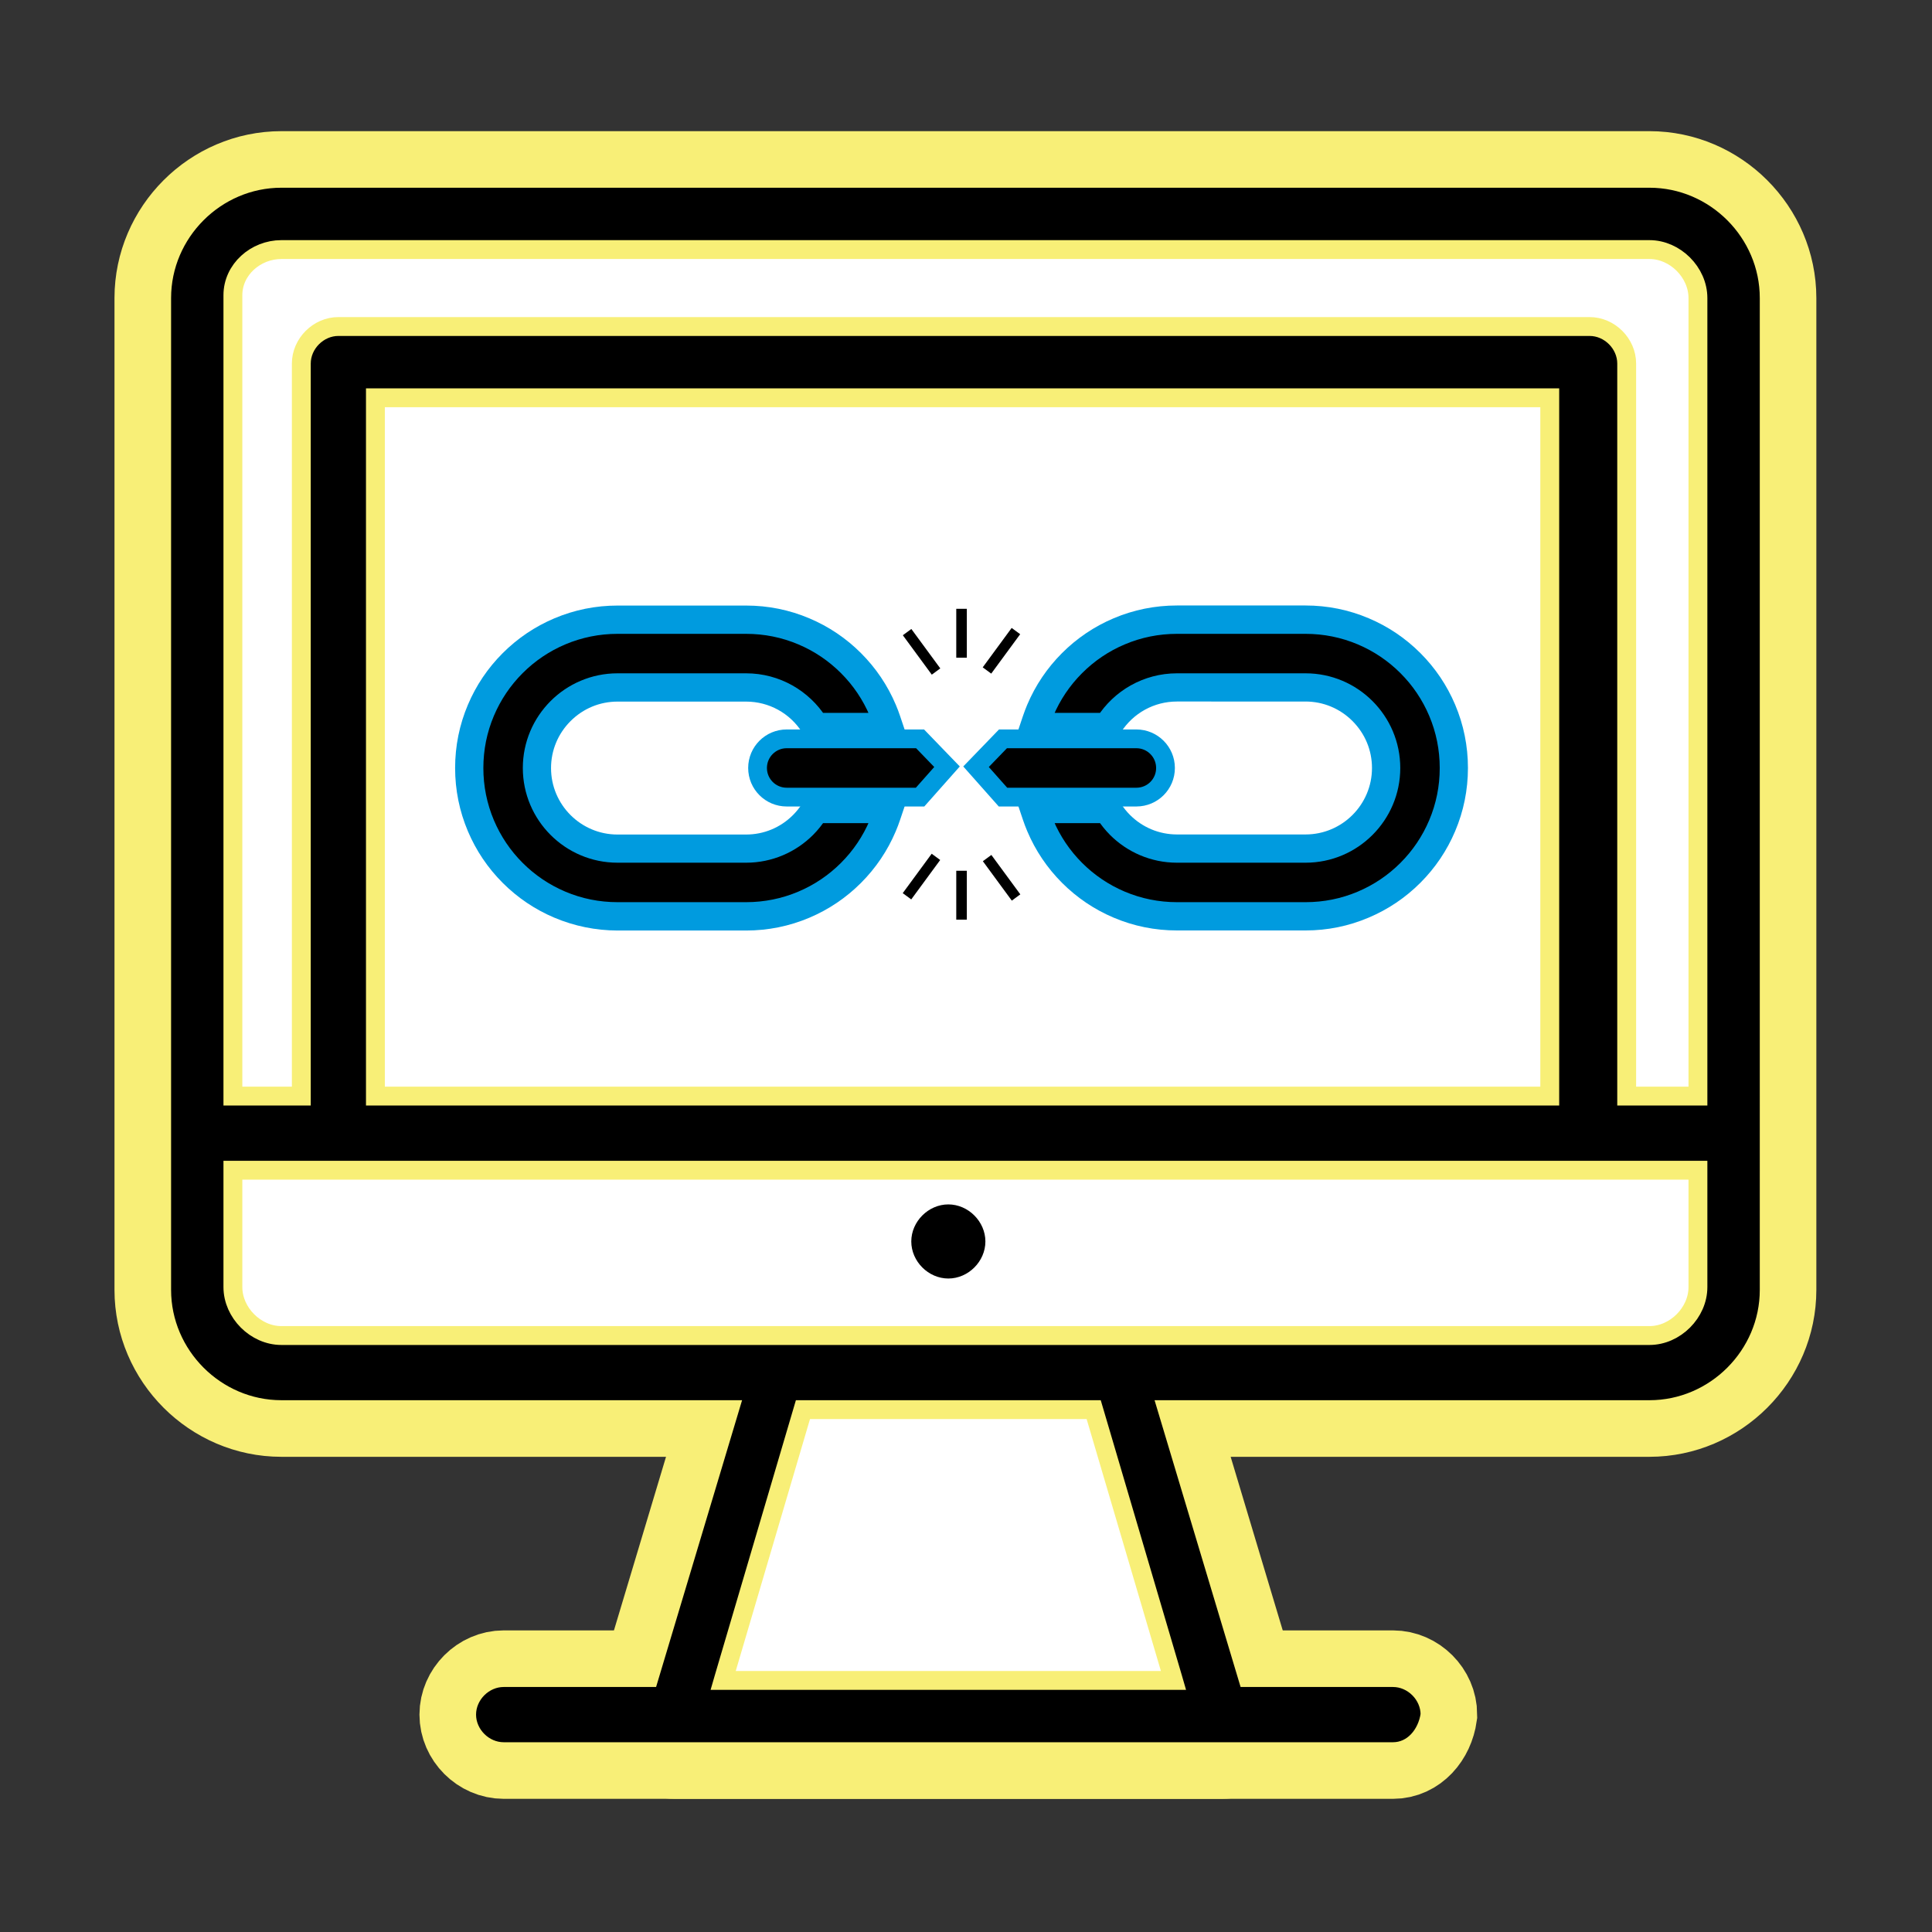 <?xml version="1.0" encoding="utf-8"?>
<!-- Generator: Adobe Illustrator 28.2.0, SVG Export Plug-In . SVG Version: 6.00 Build 0)  -->
<svg version="1.1" id="Layer_1" xmlns="http://www.w3.org/2000/svg" xmlns:xlink="http://www.w3.org/1999/xlink" x="0px" y="0px"
	 viewBox="0 0 512 512" style="enable-background:new 0 0 512 512;" xml:space="preserve">
<rect x="0" y="0" width="512" height="512" fill="#333333" stroke="none"/>
<style type="text/css">
	.st0{fill:#FFFFFF;}
	.st1{fill:#F8EF77;stroke:#F8EF77;stroke-width:20;stroke-miterlimit:10;}
	.st2{fill:#FFE600;stroke:#FFE600;stroke-width:24.401;stroke-miterlimit:10;}
	.st3{fill:#F8EF77;stroke:#F8EF77;stroke-width:30;stroke-miterlimit:10;}
	.st4{stroke:#F8EF77;stroke-width:3.951;stroke-miterlimit:10;}
	.st5{stroke:#009BDF;stroke-width:6.971;stroke-miterlimit:10;}
	.st6{fill:#F8EF77;}
	.st7{fill:#FFE600;stroke:#FFE600;stroke-width:24.335;stroke-miterlimit:10;}
	.st8{stroke:#F8EF77;stroke-width:4.125;stroke-miterlimit:10;}
	.st9{fill:#263186;}
	.st10{fill:#FFE600;stroke:#FFE600;stroke-width:24.34;stroke-miterlimit:10;}
	.st11{fill:#FFE600;stroke:#FFE600;stroke-width:25.058;stroke-miterlimit:10;}
	.st12{fill:#FFE600;stroke:#FFE600;stroke-width:23.425;stroke-miterlimit:10;}
	.st13{fill:#FFE600;stroke:#FFE600;stroke-width:25.375;stroke-miterlimit:10;}
	.st14{fill:#FFE600;stroke:#FFE600;stroke-width:24.381;stroke-miterlimit:10;}
	.st15{fill:#F9F077;stroke:#F9F077;stroke-width:24.401;stroke-miterlimit:10;}
	.st16{fill:#F9F077;stroke:#F9F077;stroke-width:25.058;stroke-miterlimit:10;}
	.st17{fill:#F9F077;stroke:#F9F077;stroke-width:24.335;stroke-miterlimit:10;}
	.st18{fill:#F9F077;stroke:#F9F077;stroke-width:23.425;stroke-miterlimit:10;}
	.st19{fill:#F9F077;stroke:#F9F077;stroke-width:25.375;stroke-miterlimit:10;}
	.st20{fill:#F9F077;stroke:#F9F077;stroke-width:24.381;stroke-miterlimit:10;}
	.st21{stroke:#FFFFFF;stroke-width:3.951;stroke-miterlimit:10;}
	.st22{fill:#009BDF;stroke:#009BDF;stroke-width:18;stroke-miterlimit:10;}
	.st23{fill:#009BDF;stroke:#009BDF;stroke-width:17;stroke-miterlimit:10;}
	.st24{stroke:#009BDF;stroke-width:4.971;stroke-miterlimit:10;}
	.st25{stroke:#FFFFFF;stroke-width:2.486;stroke-miterlimit:10;}
	.st26{fill:#FFFFFF;stroke:#FFFFFF;stroke-width:12.413;stroke-miterlimit:10;}
	.st27{fill:#009BDF;stroke:#009BDF;stroke-width:14.288;stroke-miterlimit:10;}
	.st28{fill:#009BDF;stroke:#009BDF;stroke-width:13.495;stroke-miterlimit:10;}
	.st29{stroke:#009BDF;stroke-width:3.946;stroke-miterlimit:10;}
	.st30{stroke:#FFFFFF;stroke-width:1.973;stroke-miterlimit:10;}
	.st31{fill:#009BDF;stroke:#009BDF;stroke-width:14.501;stroke-miterlimit:10;}
	.st32{fill:#009BDF;stroke:#009BDF;stroke-width:13.695;stroke-miterlimit:10;}
	.st33{stroke:#009BDF;stroke-width:4.005;stroke-miterlimit:10;}
	.st34{stroke:#FFFFFF;stroke-width:2.002;stroke-miterlimit:10;}
	.st35{fill:#009BDF;stroke:#009BDF;stroke-width:15;stroke-miterlimit:10;}
	.st36{stroke:#FFFFFF;stroke-width:2;stroke-miterlimit:10;}
	.st37{stroke:#009BDF;stroke-width:4;stroke-miterlimit:10;}
	.st38{fill:#F8EF77;stroke:#F8EF77;stroke-width:25;stroke-miterlimit:10;}
	.st39{fill:none;stroke:#F8EF77;stroke-width:25;stroke-miterlimit:10;}
	.st40{fill:#009BDF;}
	.st41{stroke:#F8EF77;stroke-width:5;stroke-miterlimit:10;}
</style>
<path class="st38" d="M323.83,464.21H178.8c-3.02,0-6.04-1.51-7.55-3.78c-1.51-2.26-2.26-5.29-1.51-8.31l27.19-90.64
	c1.51-3.78,4.53-6.8,9.07-6.8h90.64c4.53,0,7.55,3.02,9.07,6.8l27.19,90.64c0.75,3.02,0,6.04-1.51,8.31
	C329.88,462.7,326.85,464.21,323.83,464.21z M191.64,445.33h119.35l-21.15-71.76h-77.05L191.64,445.33z"/>
<path class="st14" d="M261.14,329c0,5.29-4.53,9.82-9.82,9.82c-5.29,0-9.82-4.53-9.82-9.82c0-5.29,4.53-9.82,9.82-9.82
	C256.6,319.18,261.14,323.72,261.14,329z"/>
<path class="st38" d="M369.15,464.21H133.48c-5.29,0-9.82-4.53-9.82-9.82c0-5.29,4.53-9.82,9.82-9.82h235.67
	c5.29,0,9.82,4.53,9.82,9.82C378.22,459.68,374.44,464.21,369.15,464.21z"/>
<path class="st39" d="M437.13,373.57H74.56c-17.37,0-31.72-14.35-31.72-31.73V78.98c0-17.37,14.35-31.72,31.72-31.72h362.57
	c17.37,0,31.72,14.35,31.72,31.72v262.86C468.86,359.21,454.51,373.57,437.13,373.57z"/>
<polygon class="st4" points="310.99,445.33 191.64,445.33 191.86,444.57 310.77,444.57 "/>
<path class="st4" d="M457.8,290.48h-7.83v19.64h7.83c5.29,0,9.82-4.53,9.82-9.82S463.09,290.48,457.8,290.48z"/>
<polygon class="st0" points="188.3,447.2 313.79,447.2 291.55,371.58 210.54,371.58 "/>
<path class="st0" d="M445.17,363.55H78.81c-10.15,0-18.37-8.23-18.37-18.37V75.64c0-10.15,8.23-18.37,18.37-18.37h366.36
	c11.77,0,21.31,9.54,21.31,21.31v263.67C466.48,354.01,456.94,363.55,445.17,363.55z"/>
<g>
	<g>
		<g>
			<g>
				<g>
					<g>
						<path class="st40" d="M345.98,246.58l-34.08,0c-5.81,0-11.45-1.14-16.76-3.39c-5.13-2.17-9.73-5.27-13.68-9.22
							c-3.95-3.95-7.05-8.55-9.22-13.68c-0.42-1-0.81-2.01-1.15-3.03l-2.22-6.6l26.71,0l1.47,2.31c0.69,1.08,1.5,2.09,2.41,3
							c3.33,3.33,7.75,5.16,12.44,5.17l34.08,0c9.71,0,17.61-7.9,17.61-17.61c0-4.69-1.83-9.11-5.17-12.45
							c-3.33-3.33-7.75-5.17-12.45-5.17H311.9c-6.04,0-11.59,3.05-14.86,8.17l-1.47,2.31h-26.71l2.22-6.6
							c0.35-1.03,0.73-2.05,1.15-3.04c2.17-5.13,5.27-9.73,9.22-13.68c3.95-3.95,8.55-7.05,13.68-9.22
							c5.31-2.25,10.95-3.39,16.76-3.39h34.08c5.81,0,11.45,1.14,16.76,3.39c5.13,2.17,9.73,5.27,13.68,9.22
							c3.95,3.95,7.05,8.55,9.22,13.68c2.25,5.32,3.39,10.96,3.39,16.76c0,5.81-1.14,11.45-3.39,16.76
							c-2.17,5.13-5.27,9.73-9.22,13.68c-3.95,3.95-8.55,7.05-13.68,9.22C357.43,245.43,351.79,246.58,345.98,246.58z"/>
					</g>
				</g>
				<g>
					<path class="st24" d="M381.04,218.34c-1.92,4.53-4.66,8.6-8.15,12.09c-3.49,3.49-7.56,6.23-12.09,8.15
						c-4.7,1.99-9.68,2.99-14.81,2.99l-34.08,0c-5.13,0-10.12-1.01-14.81-2.99c-4.53-1.92-8.6-4.66-12.09-8.15
						c-3.49-3.49-6.23-7.56-8.15-12.09c-0.37-0.88-0.71-1.78-1.02-2.68l17,0c0.89,1.39,1.93,2.68,3.09,3.85
						c4.09,4.09,9.75,6.63,15.98,6.63l34.08,0c12.47,0,22.61-10.14,22.61-22.61c0-12.47-10.14-22.61-22.61-22.61l-34.08,0
						c-8,0-15.05,4.18-19.07,10.48l-17,0c0.3-0.9,0.64-1.8,1.02-2.68c1.92-4.53,4.66-8.6,8.15-12.09c3.49-3.49,7.56-6.24,12.09-8.15
						c4.7-1.99,9.68-2.99,14.81-2.99l34.08,0c5.13,0,10.12,1.01,14.81,2.99c4.53,1.92,8.6,4.66,12.09,8.15
						c3.49,3.49,6.23,7.56,8.15,12.09c1.99,4.7,2.99,9.68,2.99,14.81C384.03,208.66,383.03,213.64,381.04,218.34z"/>
				</g>
				<path class="st40" d="M301.16,211.24H265.8l-7.14-8.05l7.14-7.39h35.35c4.26,0,7.72,3.46,7.72,7.72
					C308.88,207.79,305.42,211.24,301.16,211.24z"/>
				<path class="st24" d="M301.16,211.24H265.8l-7.14-8.05l7.14-7.39h35.35c4.26,0,7.72,3.46,7.72,7.72
					C308.88,207.79,305.42,211.24,301.16,211.24z"/>
			</g>
			<g>
				<g>
					<g>
						<path class="st40" d="M146.9,243.19c-5.13-2.17-9.73-5.27-13.68-9.22c-3.95-3.95-7.05-8.55-9.22-13.68
							c-2.25-5.32-3.39-10.96-3.39-16.76c0-5.81,1.14-11.45,3.39-16.76c2.17-5.13,5.27-9.73,9.22-13.68
							c3.95-3.95,8.55-7.05,13.68-9.22c5.31-2.25,10.95-3.39,16.76-3.39h34.08c5.81,0,11.45,1.14,16.76,3.39
							c5.13,2.17,9.73,5.27,13.68,9.22c3.95,3.95,7.05,8.55,9.22,13.68c0.42,0.99,0.81,2.01,1.15,3.04l2.22,6.6h-26.71l-1.47-2.31
							c-3.26-5.11-8.82-8.17-14.86-8.17h-34.08c-4.69,0-9.11,1.83-12.45,5.17c-3.33,3.33-5.17,7.75-5.17,12.45
							c0,9.71,7.9,17.61,17.61,17.61l34.08,0c4.69,0,9.11-1.83,12.44-5.17c0.91-0.91,1.72-1.92,2.41-3l1.47-2.31l26.71,0l-2.22,6.6
							c-0.34,1.02-0.73,2.04-1.15,3.03c-2.17,5.13-5.27,9.73-9.22,13.68c-3.95,3.95-8.55,7.05-13.68,9.22
							c-5.31,2.25-10.95,3.39-16.76,3.39l-34.08,0C157.85,246.58,152.21,245.43,146.9,243.19z"/>
					</g>
				</g>
				<g>
					<path class="st24" d="M128.6,218.34c1.92,4.53,4.66,8.6,8.15,12.09c3.49,3.49,7.56,6.23,12.09,8.15
						c4.7,1.99,9.68,2.99,14.81,2.99l34.08,0c5.13,0,10.12-1.01,14.81-2.99c4.53-1.92,8.6-4.66,12.09-8.15
						c3.49-3.49,6.23-7.56,8.15-12.09c0.37-0.88,0.71-1.78,1.02-2.68l-17,0c-0.89,1.39-1.93,2.68-3.09,3.85
						c-4.09,4.09-9.75,6.63-15.98,6.63l-34.08,0c-12.47,0-22.61-10.14-22.61-22.61c0-12.47,10.14-22.61,22.61-22.61l34.08,0
						c8,0,15.05,4.18,19.07,10.48l17,0c-0.3-0.9-0.64-1.8-1.02-2.68c-1.92-4.53-4.66-8.6-8.15-12.09
						c-3.49-3.49-7.56-6.24-12.09-8.15c-4.7-1.99-9.68-2.99-14.81-2.99l-34.08,0c-5.13,0-10.12,1.01-14.81,2.99
						c-4.53,1.92-8.6,4.66-12.09,8.15c-3.49,3.49-6.23,7.56-8.15,12.09c-1.99,4.7-2.99,9.68-2.99,14.81
						C125.61,208.66,126.62,213.64,128.6,218.34z"/>
				</g>
				<path class="st40" d="M208.48,211.24h35.35l7.14-8.05l-7.14-7.39h-35.35c-4.26,0-7.72,3.46-7.72,7.72
					C200.76,207.79,204.22,211.24,208.48,211.24z"/>
				<path class="st24" d="M208.48,211.24h35.35l7.14-8.05l-7.14-7.39h-35.35c-4.26,0-7.72,3.46-7.72,7.72
					C200.76,207.79,204.22,211.24,208.48,211.24z"/>
			</g>
		</g>
		<rect x="253.42" y="161.34" width="2.8" height="12.96"/>
		<rect x="242.81" y="166.12" transform="matrix(0.806 -0.592 0.592 0.806 -54.786 178.196)" width="2.8" height="12.96"/>
		<rect x="258.95" y="171.2" transform="matrix(0.592 -0.806 0.806 0.592 -30.856 284.219)" width="12.96" height="2.8"/>
		<rect x="253.42" y="230.76" width="2.8" height="12.96"/>
		<rect x="264.03" y="225.98" transform="matrix(0.806 -0.592 0.592 0.806 -86.12 202.395)" width="2.8" height="12.96"/>
		<rect x="237.73" y="231.06" transform="matrix(0.592 -0.806 0.806 0.592 -87.739 291.52)" width="12.96" height="2.8"/>
	</g>
</g>
<path d="M261.14,329c0,5.29-4.53,9.82-9.82,9.82c-5.29,0-9.82-4.53-9.82-9.82c0-5.29,4.53-9.82,9.82-9.82
	C256.6,319.18,261.14,323.72,261.14,329z"/>
<path class="st41" d="M437.13,47.25H74.56c-17.37,0-31.72,14.35-31.72,31.73v262.86c0,17.37,14.35,31.73,31.72,31.73H193.3
	l-21.29,71h-38.53c-5.29,0-9.82,4.53-9.82,9.82c0,5.29,4.53,9.82,9.82,9.82h235.67c5.29,0,9.06-4.53,9.82-9.82
	c0-5.29-4.53-9.82-9.82-9.82h-38.52l-21.3-71h127.8c17.38,0,31.73-14.36,31.73-31.73V78.98C468.86,61.6,454.51,47.25,437.13,47.25z
	 M61.72,78.22c0-6.8,6.04-12.08,12.84-12.08h362.57c6.8,0,12.84,6.04,12.84,12.84v211.5h-18.88V96.35c0-5.29-4.53-9.82-9.82-9.82
	H89.67c-5.29,0-9.82,4.53-9.82,9.82v194.13H61.72V78.22z M410.7,105.42v185.06H99.49V105.42H410.7z M310.77,444.57l0.22,0.76H191.64
	l0.22-0.76l20.93-71h77.05L310.77,444.57z M449.97,341.09c0,6.8-6.04,12.84-12.84,12.84H74.56c-6.8,0-12.84-6.04-12.84-12.84v-30.97
	h388.25V341.09z"/>
</svg>
